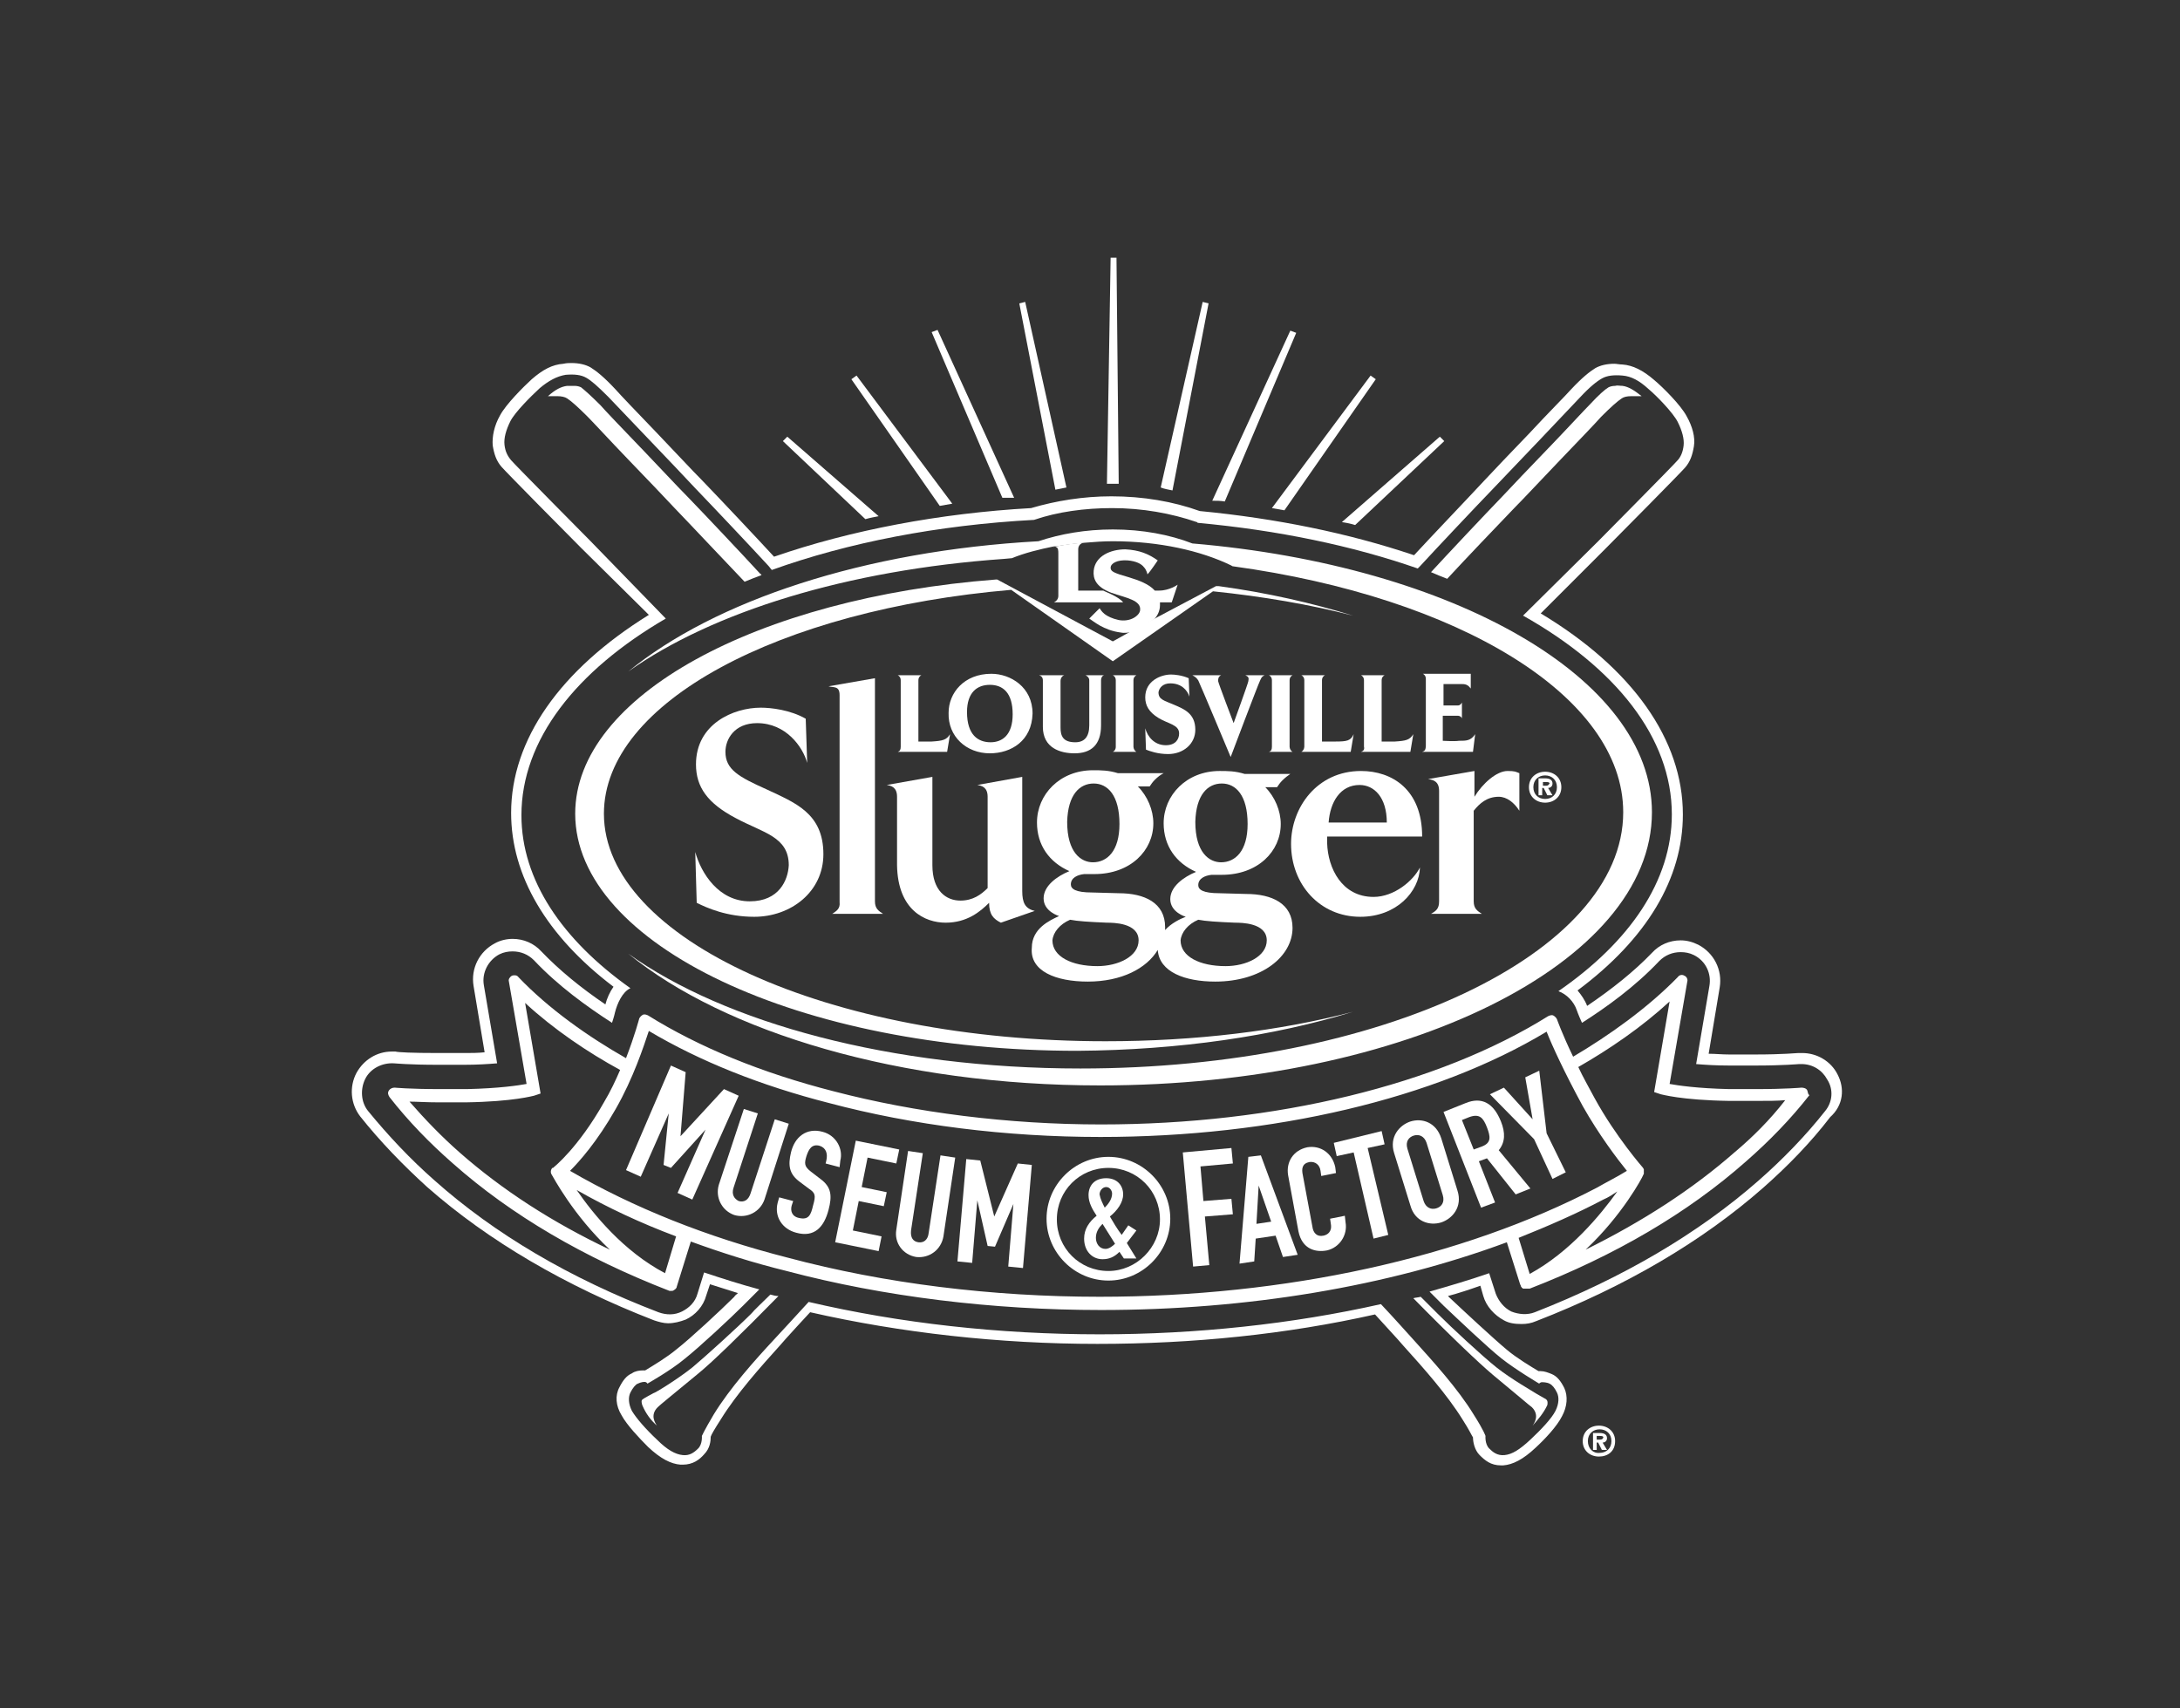<?xml version="1.0" encoding="utf-8"?>
<!-- Generator: Adobe Illustrator 21.1.0, SVG Export Plug-In . SVG Version: 6.00 Build 0)  -->
<svg version="1.1" id="Layer_1" xmlns="http://www.w3.org/2000/svg" xmlns:xlink="http://www.w3.org/1999/xlink" x="0px" y="0px"
	 viewBox="0 0 296 232" style="enable-background:new 0 0 296 232;" xml:space="preserve">
<rect x="0" y="0" width="296" height="232" fill="#333333" stroke="none"/>
<style type="text/css">
	.st0{fill:#FFFFFF;}
	.st1{fill-rule:evenodd;clip-rule:evenodd;fill:#FFFFFF;}
</style>
<path class="st0" d="M249.5,145.9c-0.9-1.8-2.8-2.9-4.8-2.9c-0.2,0-0.3,0-0.5,0c-0.2,0-2.1,0.2-5.9,0.2c-1.1,0-2.3,0-3.5,0
	c-1,0-1.9-0.1-2.8-0.1l1.5-9c0.4-2.4-0.8-4.7-2.9-5.8c-0.8-0.4-1.6-0.6-2.4-0.6c-1.5,0-2.9,0.6-3.9,1.7c-2.4,2.5-5.4,4.9-8.8,7.2
	c-0.3-0.8-0.8-1.5-1.3-2.1c9.4-7,14.3-15.2,14.3-23.9c0-10.1-6.8-19.8-19.3-27.3l8.8-8.8c1.7-1.7,10.3-10.4,10.8-11
	c0.7-0.8,1-1.7,1.2-2.9c0.2-1.2-0.2-2.7-1-4.1c-0.8-1.5-3.2-3.9-4.4-4.9c-1.5-1.3-2.9-2-4.3-2.1c-0.4,0-0.8-0.1-1.1-0.1
	c-1,0-1.9,0.2-2.6,0.6c-0.8,0.5-1.8,1.3-3.3,2.9c-0.7,0.8-3.2,3.3-5.7,6c-2.4,2.5-4.9,5.1-6.1,6.4c-2.6,2.8-7.2,7.6-9.5,10.1
	c-8.9-3-18.7-5-29.1-6c-3.6-1.3-7.7-2-12-2c-3.8,0-7.5,0.6-10.9,1.6c-12.4,0.7-24.5,3-34.9,6.6c-2.3-2.5-7.1-7.6-9.8-10.4
	c-1.3-1.3-3.8-4-6.2-6.5c-2.5-2.6-4.9-5.1-5.6-5.9c-1.5-1.6-2.5-2.4-3.3-2.9c-0.7-0.4-1.6-0.6-2.6-0.6c-0.3,0-0.7,0-1.1,0.1
	c-1.5,0.1-2.8,0.8-4.3,2.1c-1.1,1-3.5,3.4-4.3,4.9c-0.8,1.4-1.1,2.9-1,4.1c0.2,1.2,0.5,2.1,1.2,2.9c0.5,0.6,9.1,9.3,10.8,11l9.2,9.1
	c-12.1,7.5-18.7,17-18.7,26.9c0,8.5,4.8,16.7,13.9,23.6c-0.5,0.7-0.9,1.6-1.1,2.4c-3.4-2.3-6.3-4.7-8.7-7.2c-1-1.1-2.4-1.7-3.9-1.7
	c-0.8,0-1.7,0.2-2.4,0.6c-2.1,1.1-3.3,3.4-2.9,5.8l1.5,9c-0.9,0.1-1.8,0.1-2.8,0.1c-1.2,0-2.4,0-3.5,0c-3.6,0-5.5-0.1-5.8-0.2
	c-0.2,0-0.3,0-0.5,0c-2,0-3.8,1.1-4.8,2.9c-1,1.9-0.8,4.2,0.5,5.9c2.7,3.4,5.8,6.6,9.1,9.6c8.3,7.3,18.7,13.4,30.8,18.1
	c0.6,0.2,1.3,0.4,1.9,0.4c0.8,0,1.6-0.2,2.4-0.5c1.3-0.6,2.4-1.8,2.8-3.3l0.5-1.5c1.3,0.4,2.5,0.8,3.8,1.2c-0.2,0.2-0.4,0.3-0.5,0.5
	c-1.8,1.8-6,5.7-7.8,7.1c-1.3,1.1-3.3,2.3-4.3,2.9c-0.1,0-0.2,0-0.3,0c-0.5,0-1.1,0.1-1.5,0.4c-0.7,0.3-1.2,0.9-1.7,1.9
	c-0.6,1.1-0.5,2.5,0.3,3.8c0.7,1.3,2.4,3.1,3.6,4.3c1.7,1.6,3.1,2.3,4.4,2.4c0.1,0,0.2,0,0.3,0c1.4,0,2.3-0.7,2.9-1.4
	c0.8-0.8,0.9-1.8,0.9-2.4c0.1-0.3,0.5-1,1.4-2.4c2.1-3.4,5.3-7,8.1-10.1l0.7-0.8c0.9-1,2-2.2,3.3-3.6c12.3,2.8,25.7,4.3,39,4.3
	c13,0,25.7-1.3,37.7-4c1.2,1.3,2.2,2.4,3.1,3.4l0.7,0.8c2.8,3.1,6,6.7,8.1,10.1c0.9,1.4,1.2,2.1,1.4,2.4c0,0.6,0.2,1.7,0.9,2.4
	c0.7,0.7,1.5,1.4,2.9,1.4c0.1,0,0.2,0,0.3,0c1.3-0.1,2.7-0.8,4.4-2.4c1.3-1.2,2.9-2.9,3.6-4.3c0.7-1.3,0.8-2.7,0.3-3.8
	c-0.5-1-1-1.6-1.7-1.9c-0.5-0.2-1-0.4-1.5-0.4c-0.1,0-0.2,0-0.3,0c-1-0.6-3-1.8-4.3-2.9c-1.8-1.5-6-5.4-7.8-7.1c0,0-0.1-0.1-0.2-0.2
	c1.5-0.4,3-0.9,4.4-1.4l0.4,1.4c0.4,1.4,1.5,2.6,2.8,3.3c0.7,0.4,1.5,0.5,2.4,0.5c0.7,0,1.3-0.1,2-0.4c12.1-4.7,22.5-10.8,30.8-18.1
	c3.4-3,6.5-6.2,9.1-9.6C250.3,150.1,250.5,147.8,249.5,145.9z M247.8,150.9c-2.6,3.3-5.7,6.5-9,9.4c-8.2,7.2-18.4,13.2-30.4,17.9
	c-1,0.4-2.2,0.3-3.2-0.1c-1-0.5-1.7-1.4-2.1-2.4l-0.9-2.8c-2.6,0.9-5.3,1.7-8.1,2.5c0.8,0.8,1.5,1.5,1.9,1.9c1.8,1.7,6,5.7,7.9,7.2
	c1.9,1.5,5.1,3.4,5.1,3.4s0-0.1,0.3-0.2c0.2,0,0.7,0,1.1,0.2c0.4,0.2,0.7,0.6,1,1.2c0.3,0.6,0.3,1.5-0.2,2.5c-0.5,1-1.9,2.5-3.4,3.9
	c-1.5,1.4-2.5,2-3.5,2.1c-1,0.1-1.6-0.4-2.1-0.9c-0.6-0.6-0.5-1.7-0.5-1.7s-0.2-0.7-1.6-2.9c-2.2-3.6-5.6-7.3-8.3-10.3
	c-1.1-1.2-2.5-2.8-4.3-4.7c-12,2.7-25,4.1-38.2,4.1c-13.6,0-27.1-1.5-39.5-4.4c-1.9,2.1-3.5,3.8-4.6,5c-2.7,2.9-6.1,6.7-8.3,10.3
	c-1.3,2.2-1.6,2.9-1.6,2.9s0.1,1.1-0.5,1.7c-0.6,0.6-1.2,1-2.1,0.9c-1-0.1-2.1-0.7-3.5-2.1c-1.5-1.4-2.8-2.9-3.4-3.9
	c-0.5-1-0.5-1.9-0.2-2.5c0.3-0.6,0.7-1.1,1-1.2c0.4-0.2,0.9-0.3,1.1-0.2c0.2,0.1,0.2,0.2,0.2,0.2s3.2-1.8,5.1-3.4
	c1.9-1.5,6.2-5.5,7.9-7.2c0.5-0.5,1.3-1.3,2.2-2.2c-2.6-0.7-5.1-1.5-7.5-2.3l-0.9,2.9c-0.3,1.1-1.1,1.9-2.1,2.4
	c-1,0.5-2.1,0.5-3.2,0.1c-12-4.6-22.2-10.6-30.4-17.9c-3.3-2.9-6.3-6.1-9-9.4c-1-1.2-1.1-3-0.4-4.4c0.7-1.4,2.3-2.2,3.9-2.1
	c0.1,0,2,0.2,6,0.2c1.1,0,2.3,0,3.5,0c1.8,0,3.3-0.1,4.5-0.2l-1.8-10.6c-0.3-1.7,0.6-3.4,2.1-4.2c0.6-0.3,1.2-0.4,1.8-0.4
	c1.1,0,2.1,0.4,2.9,1.2c3.3,3.5,7.2,6.3,10.6,8.5c0.3-0.9,0.4-1.4,0.4-1.4c0.3-1.2,1-2.8,2.1-3.3c0,0,0,0,0,0
	c-9.3-6.6-14.8-14.7-14.8-23.5c0-10.2,7.4-19.6,19.6-26.7L80.1,73.4c0,0-10.3-10.4-10.7-10.9c-0.5-0.6-0.8-1.2-0.9-2.1
	c-0.1-0.9,0.2-2,0.8-3.2c0.6-1.2,2.8-3.4,4-4.5c1.2-1,2.3-1.6,3.5-1.8c1.2-0.1,2.1,0,2.8,0.4c0.7,0.4,1.5,1.1,3,2.6
	c1.4,1.5,9.3,9.7,11.8,12.4c2.6,2.7,7.6,8,9.9,10.5c0.2,0.2,0.3,0.4,0.5,0.6c10.3-3.7,22.5-6.1,35.6-6.8c3.2-1.1,6.9-1.6,10.6-1.6
	c4.1,0,8,0.7,11.5,1.9c0,0,0.1,0,0.1,0.1c10.9,1,21,3.1,29.9,6.2c0.1-0.1,0.2-0.2,0.3-0.3c2.3-2.5,7.3-7.8,9.9-10.5
	c2.6-2.7,10.4-10.9,11.8-12.4c1.4-1.5,2.3-2.2,3-2.6c0.7-0.4,1.6-0.5,2.8-0.4c1.2,0.1,2.3,0.7,3.5,1.8c1.2,1,3.4,3.3,4,4.5
	c0.6,1.2,0.9,2.3,0.8,3.2c-0.1,0.9-0.4,1.6-0.9,2.1c-0.5,0.6-10.7,10.9-10.7,10.9l-10.2,10.1c12.6,7.1,20.2,16.6,20.2,27
	c0,9-5.7,17.3-15.4,24c1.1,0.4,2.1,1.4,2.5,2.6c0,0,0.2,0.6,0.7,1.7c3.3-2.1,7.2-4.9,10.5-8.4c0.8-0.8,1.8-1.2,2.9-1.2
	c0.6,0,1.2,0.1,1.8,0.4c1.6,0.8,2.4,2.5,2.1,4.2l-1.8,10.6c1.2,0.1,2.7,0.2,4.5,0.2c1.2,0,2.4,0,3.5,0c3.9,0,5.9-0.2,6-0.2
	c0.1,0,0.2,0,0.3,0c1.5,0,2.8,0.8,3.5,2.1C249,148,248.8,149.7,247.8,150.9z"/>
<g>
	<path class="st0" d="M159.2,66.6l4.9-25.4l-0.8-0.2l-5.7,25.2C158.1,66.4,158.7,66.5,159.2,66.6z"/>
	<path class="st0" d="M166.3,68.1l9.7-22.9l-0.8-0.3l-10.6,23.1C165.2,68,165.7,68,166.3,68.1z"/>
	<path class="st0" d="M174.4,69.3l12.4-17.8l-0.7-0.5l-13.4,18C173.3,69.1,173.8,69.2,174.4,69.3z"/>
	<path class="st0" d="M184,71.3l12.1-11.4l-0.6-0.6l-13.3,11.6C182.8,71,183.4,71.1,184,71.3z"/>
	<path class="st0" d="M144.8,66.2L139.2,41l-0.8,0.2l4.9,25.3C143.8,66.4,144.3,66.3,144.8,66.2z"/>
	<path class="st0" d="M151,65.7c0.3,0,0.6,0,0.9,0l-0.3-30.4l0-0.3l-0.8,0l-0.5,30.7C150.6,65.7,150.8,65.7,151,65.7z"/>
	<path class="st0" d="M129.3,68.4l-13-17.4l-0.7,0.5l12,17.2C128.2,68.6,128.8,68.5,129.3,68.4z"/>
	<path class="st0" d="M119.3,70.1l-12.4-10.8l-0.6,0.6l11.2,10.6C118.2,70.3,118.8,70.2,119.3,70.1z"/>
	<path class="st0" d="M137.7,67.6l-10.4-22.8l-0.8,0.3l9.6,22.5C136.6,67.6,137.1,67.6,137.7,67.6z"/>
</g>
<path class="st0" d="M245.4,148.1c-0.1-0.3-0.5-0.4-0.8-0.4c0,0-2.1,0.2-6.2,0.2c-1.1,0-2.3,0-3.6,0c-4.4-0.1-7-0.5-8.1-0.7
	l2.4-13.9c0.1-0.3-0.1-0.7-0.4-0.8c-0.3-0.2-0.7-0.1-0.9,0.2c-4.1,4.2-9.3,7.9-14.2,10.8c-1.5-3.1-2.2-5.1-2.2-5.1
	c-0.1-0.2-0.3-0.4-0.5-0.5c-0.2-0.1-0.5,0-0.7,0.1c-14.9,9.3-37,14.7-60.7,14.7c-12.6,0-25.2-1.6-36.3-4.5
	c-9.8-2.5-18.3-6-25.2-10.3c-0.2-0.1-0.5-0.2-0.7-0.1c-0.2,0.1-0.4,0.3-0.5,0.5c0,0-0.6,2.3-1.8,5.4c-5.1-2.9-10.5-6.7-14.6-11
	c-0.2-0.3-0.6-0.3-0.9-0.2c-0.3,0.2-0.5,0.5-0.4,0.8l2.4,13.9c-1.1,0.2-3.7,0.6-8.1,0.7c-1.2,0-2.4,0-3.6,0c-4.2,0-6.2-0.2-6.2-0.2
	c-0.3,0-0.6,0.1-0.8,0.4c-0.2,0.3-0.1,0.6,0.1,0.9c2.5,3.2,5.4,6.2,8.6,9c7.9,7,17.8,12.8,29.4,17.3c0,0,0.1,0,0.1,0
	c0,0,0.1,0,0.1,0c0,0,0,0,0.1,0c0,0,0,0,0,0c0,0,0,0,0,0c0.1,0,0.2,0,0.3-0.1c0.2-0.1,0.4-0.3,0.4-0.5l1.9-6.1c4.1,1.5,8.5,2.9,13,4
	c13.2,3.5,28,5.3,42.7,5.3c19.9,0,38.9-3.2,55.1-9.2l1.8,5.7l0.1,0.2c0,0.1,0,0.1,0.1,0.2c0,0,0,0,0,0c0,0,0,0.1,0.1,0.1
	c0,0,0,0,0,0c0,0,0,0,0.1,0.1c0,0,0,0,0.1,0c0,0,0,0,0.1,0c0,0,0,0,0,0c0,0,0,0,0,0c0,0,0.1,0,0.1,0c0,0,0,0,0.1,0
	c0.1,0,0.1,0,0.2,0c0.1,0,0.2,0,0.3,0c0,0,0,0,0,0c11.6-4.5,21.5-10.3,29.4-17.3c3.2-2.8,6.1-5.8,8.6-9
	C245.5,148.7,245.5,148.4,245.4,148.1z M62.4,156.5c-2.5-2.2-4.7-4.5-6.8-6.9c1,0,2.3,0.1,4,0.1c1.1,0,2.4,0,3.6,0
	c6.6-0.1,9.2-0.9,9.3-0.9l0.9-0.3l-2.1-12.3c3.9,3.6,8.5,6.7,12.9,9.1c-0.6,1.4-1.3,2.9-2.2,4.4c-3.5,6.2-6.8,8.8-6.8,8.8
	c0,0-0.1,0.1-0.1,0.1c0,0,0,0-0.1,0c-0.2,0.2-0.3,0.6-0.1,0.9c0.2,0.3,2.9,5.5,7.9,10.2C75,166,68.2,161.6,62.4,156.5z M90.3,172.9
	c-5.7-3-9.8-8.1-12-11.3c4.2,2.4,8.7,4.5,13.5,6.3L90.3,172.9z M149.3,176.1c-14.6,0-29.2-1.8-42.3-5.3C96,168,86,164,77.4,159
	c1.3-1.3,3.7-4,6.2-8.4c2.4-4.2,3.8-8.5,4.5-10.6c6.9,4.1,15.1,7.4,24.5,9.8c11.3,3,24,4.6,36.8,4.6c23.5,0,45.5-5.2,60.6-14.3
	c0.7,1.8,2.4,5.5,4.9,10.1c2.2,3.9,4.7,7.2,6,8.8c-1.3,0.8-2.7,1.5-4.1,2.3C198.6,170.8,174.6,176.1,149.3,176.1z M207.7,173
	l-1.5-4.9c4-1.6,7.9-3.3,11.5-5.2c0.7-0.3,1.3-0.7,1.9-1.1C217.3,165,213.2,170,207.7,173z M235.5,156.5c-5.7,5-12.5,9.4-20.2,13.2
	c5-4.7,7.7-9.8,7.8-10.1c0,0,0,0,0,0c0-0.1,0.1-0.1,0.1-0.2c0,0,0,0,0,0c0,0,0,0,0,0c0-0.1,0-0.1,0-0.2c0,0,0,0,0-0.1
	c0-0.1,0-0.1,0-0.2c0,0,0,0,0-0.1c0-0.1-0.1-0.1-0.1-0.2c0,0-3.7-4.2-6.6-9.5c-0.8-1.5-1.6-2.9-2.2-4.2c4.2-2.4,8.6-5.4,12.4-8.9
	l-2.1,12.3l0.9,0.3c0.1,0,2.7,0.8,9.3,0.9c1.2,0,2.5,0,3.6,0c1.6,0,3,0,4-0.1C240.3,152.1,238,154.4,235.5,156.5z"/>
<g>
	<g>
		<path class="st0" d="M156.7,84.1c0.5-0.5,0.8-1.2,0.8-1.9c0-0.1,0-0.3,0-0.4h1.6l0.8-2.4c0,0-1.1,0.8-2.5,0.8c-0.1,0-0.4,0-0.6,0
			c-0.8-0.9-2.2-1.4-3.5-1.8c-2.1-0.6-2.5-0.8-2.5-1.3c0-0.6,0.9-1.1,2.3-1c1.2,0.1,1.9,0.5,2.2,0.9c0.4,0.4,0.5,1,0.5,1
			c0.4-0.4,1.4-1.9,1.4-1.9c-1.3-0.9-2.5-1.4-4.4-1.5c-2,0-4.1,0.9-4.3,2.9c-0.1,1.1,0.3,2.2,2.4,3c2,0.7,4.1,1,3.9,2.4
			c-0.1,0.7-1.3,1.6-2.9,1.3c-0.9-0.2-1.5-0.5-1.9-0.8c-0.5-0.4-0.6-0.7-0.7-0.8c0,0-1.4,1.4-1.4,1.4c0.5,0.3,1.9,1.6,4.3,1.9
			c0.5,0.1,1.1,0,1.7-0.1L156.7,84.1z"/>
		<path class="st0" d="M143.4,74.3c0.3,0.1,0.3,0.5,0.3,0.9v5.7c0,0.4-0.2,0.7-0.6,0.9h9.4c-0.6-0.8-2.6-1.5-2.7-1.6
			c-1.5,0-3.2,0-3.4,0v-5.6c0-0.5,0.3-0.8,0.7-0.9c-1.5,0.1-2.8,0.3-4.2,0.6C143.2,74.2,143.3,74.2,143.4,74.3"/>
	</g>
</g>
<path class="st0" d="M150.5,157.1c-4.6,0-8.4,3.8-8.4,8.4c0,4.6,3.8,8.4,8.4,8.4c4.6,0,8.4-3.8,8.4-8.4
	C158.9,160.9,155.1,157.1,150.5,157.1z M150.5,172.6c-3.9,0-7-3.1-7-7c0-3.9,3.1-7,7-7c3.9,0,7,3.1,7,7
	C157.5,169.4,154.3,172.6,150.5,172.6z"/>
<path class="st0" d="M183.7,137.4c-9.9,2.6-21.4,4-33.6,4c-37.6,0-68.1-13.9-68.1-30.9c0-15.1,23.8-27.7,55.3-30.4l13.8,9.7
	l13.6-9.5c6.8,0.7,13.2,1.8,19,3.3c-5.5-1.7-11.6-3.1-18.2-4c0,0-0.3,0-0.4,0l-8.5,4.5c0,0,0,0,0,0l-2.8,1.5c0,0,0,0,0,0l-2.7,1.5
	l-15.7-8.4c0,0-0.1,0-0.2,0c-32.4,2.5-57.1,15.8-57.1,31.8c0,17.8,30.5,32.2,68.2,32.2C160.1,142.6,173,140.7,183.7,137.4z"/>
<path class="st0" d="M161.9,73.8c-3.1-1.2-6.8-1.9-10.8-1.9c-3.7,0-7.1,0.6-10.1,1.6c-23.7,1.3-44,8.1-55.7,17.7
	c11.4-8.1,29.7-13.8,51-15.3c0.1,0,1.1-0.1,1.1-0.1c1.7-0.7,3.7-1.2,5.7-1.6c0,0,0.1,0,0.2,0c1.3-0.2,2.6-0.4,4-0.5c0,0,0,0,0,0
	c1.2-0.1,2.5-0.2,3.8-0.2c6.3,0,12,1.3,16.1,3.3c0,0,0.1,0.1,0.2,0.1c30.6,4.2,53,17.6,53,33.4c0,19.2-33,34.8-73.7,34.8
	c-25.7,0-48.3-6.2-61.4-15.6c13.1,10.7,36.9,17.9,64.1,17.9c41.4,0,74.9-16.6,74.9-37.1C224.3,92.1,197.3,76.8,161.9,73.8z"/>
<g>
	<path class="st0" d="M134.4,102.3c2.9,0,5.7-1.7,5.8-5.4c0-3.6-3-5.4-5.6-5.4c-3.7,0-5.8,2.6-5.8,5.3
		C128.7,100,131.2,102.3,134.4,102.3z M134.4,93c1.8,0,3.1,1.1,3.1,4c0,2.8-1.4,3.8-3,3.8c-1.7,0-3.2-1-3.2-4.1
		C131.3,94,132.7,93,134.4,93z"/>
	<path class="st0" d="M121.9,102.1h6.7l0.4-2.4c-0.5,0.8-1,0.9-2.5,1c-0.7,0-1.4,0-1.8,0v-8.3c0-0.4,0.2-0.6,0.4-0.7h-3.2
		c0.2,0.1,0.4,0.3,0.4,0.7v9C122.3,101.8,122.2,102,121.9,102.1z"/>
	<path class="st0" d="M212,106.9c0-1.3-1-2.1-2.2-2.1c-1.2,0-2.2,0.8-2.2,2.1c0,1.3,1,2.1,2.2,2.1C211,109,212,108.2,212,106.9z
		 M208.2,106.9c0-1,0.7-1.6,1.6-1.6c0.9,0,1.6,0.6,1.6,1.6c0,1-0.7,1.6-1.6,1.6v0C208.9,108.5,208.2,107.9,208.2,106.9z"/>
	<path class="st0" d="M128.4,125.3c2.9,0,4.7-1.5,5.9-2.7c0,1.6,0.6,2.2,1.6,2.7l4.6-1.6c-1.3-0.3-1.7-1.1-1.7-2.7
		c0-0.4,0-15.5,0-15.5l-6.1,1.1c0.6,0.1,1.4,0.3,1.4,1.6v12.4c-0.9,0.9-2,1.7-3.7,1.7c-1.9,0-3.8-1.3-3.8-4.8c0-2.3,0-12,0-12
		l-6.2,1.1c0.6,0.1,1.4,0.3,1.4,1.6c0,0,0,7.7,0,9.3C121.9,123.6,125.6,125.3,128.4,125.3z"/>
	<path class="st0" d="M184.8,102.1h6.7l0.4-2.4c-0.5,0.8-1,0.9-2.5,1c-0.7,0-1.5,0-1.8,0v-8.3c0-0.4,0.2-0.6,0.4-0.7h-3.2
		c0.2,0.1,0.4,0.3,0.4,0.7v9C185.3,101.8,185.1,102,184.8,102.1z"/>
	<path class="st0" d="M203.5,108.2c1.1,0,2.1,0.8,2.8,1.9V105c-0.5-0.2-0.6-0.3-1.6-0.3c-1.5,0-3.4,1.7-4.5,3.5v-3.5l-6.3,1.1
		c0.7,0.1,1.5,0.3,1.5,1.6v15c0,1-0.4,1.3-1.1,1.7h6.9c-0.6-0.4-1.1-0.7-1.1-1.7v-12.3C200.9,109.1,201.9,108.2,203.5,108.2z"/>
	<path class="st0" d="M175.3,114.6c0,5.5,3.9,9.9,9.4,9.9c4.9,0,8-3.4,8.1-6.7c-0.9,1.8-3.5,4-6.3,4c-4.3,0-6.2-3.9-6.3-7.3
		c0-0.3,0-0.6,0-0.9h12.9c0-6.4-4.1-8.9-8.3-8.9C178.8,104.7,175.3,109.7,175.3,114.6z M184.6,106.6c2,0,3.7,1.7,3.7,5.1h-7.9
		C180.6,108.9,182,106.6,184.6,106.6z"/>
	<path class="st0" d="M193.1,102.1h6.9l0.3-2.4c-0.6,0.9-1.2,0.9-2.2,0.9c-0.7,0.1-1.9,0-2.2,0v-3.4h2.1c0.2,0,0.5,0.2,0.5,0.4v-2.2
		c-0.1,0.2-0.3,0.4-0.5,0.4H196v-2.9c0,0,2,0,2.6,0c0.5,0,0.8,0.2,1.1,0.6l0-2h-6.5c0.2,0.1,0.4,0.3,0.4,0.7v9
		C193.6,101.9,193.4,102,193.1,102.1z"/>
	<path class="st0" d="M210.8,108l-0.6-1c0.3,0,0.6-0.2,0.6-0.6c0-0.5-0.4-0.7-1-0.7h-0.9v2.3h0.5v-1h0.2l0.5,1H210.8z M209.9,106.7
		h-0.4v-0.5h0.4c0.2,0,0.5,0,0.5,0.2C210.2,106.7,210.1,106.7,209.9,106.7z"/>
	<path class="st0" d="M158.9,92.8c1.5,0,2.3,0.9,2.6,1.8l-0.1-2.5c-0.9-0.4-1.9-0.5-2.4-0.5c-1.3,0-3.5,0.8-3.5,3.1
		c0,1.1,0.5,2,1.8,2.8c1.3,0.8,2.8,0.9,2.8,2.1c0,0.8-0.5,1.6-1.8,1.6c-1.6,0-2.5-1.2-2.8-2.3l0.1,2.9c0.5,0.2,1.6,0.6,3,0.6
		c2.1,0,3.7-1.4,3.7-3.3c0-2.2-1.5-2.8-2.9-3.4c-1.4-0.6-2.1-0.7-2.1-1.7C157.4,93.4,157.9,92.8,158.9,92.8z"/>
	<path class="st0" d="M172.3,102.1h3.2c-0.2-0.1-0.4-0.4-0.4-0.7v-9c0-0.4,0.2-0.6,0.4-0.7h-3.2c0.2,0.1,0.4,0.3,0.4,0.7v9
		C172.7,101.8,172.6,102,172.3,102.1z"/>
	<path class="st0" d="M181.3,100.7c-0.7,0-1.4,0-1.8,0v-8.3c0-0.4,0.2-0.6,0.4-0.7h-3.2c0.2,0.1,0.4,0.3,0.4,0.7v9
		c0,0.3-0.2,0.6-0.4,0.7h6.7l0.4-2.4C183.4,100.6,182.9,100.7,181.3,100.7z"/>
	<path class="st0" d="M151.1,102.1h3.2c-0.2-0.1-0.4-0.4-0.4-0.7v-9c0-0.4,0.2-0.6,0.4-0.7h-3.2c0.2,0.1,0.4,0.3,0.4,0.7v9
		C151.5,101.8,151.3,102,151.1,102.1z"/>
	<path class="st0" d="M165.8,91.7h-3.9c0.4,0.2,0.6,0.4,0.8,0.7c0.3,0.6,4.4,10.4,4.4,10.4s3.7-9.8,4-10.4c0.2-0.4,0.2-0.5,0.6-0.7
		l-2.6,0c0.4,0.2,0.5,0.3,0.4,0.8c0,0.2-2,5.7-2,5.7s-2.1-5.5-2.1-5.7C165.4,92.2,165.4,91.9,165.8,91.7z"/>
	<path class="st0" d="M113,124.1h6.9c-0.6-0.4-1.1-0.7-1.1-1.7V92.1l-6.3,1.1c0.7,0.2,1.5-0.1,1.5,1.2v28.1
		C114.1,123.4,113.6,123.7,113,124.1z"/>
	<path class="st0" d="M147.7,133.3c4.6,0,8-1.8,9.5-4.3c0.2,3,3.7,4.3,7.8,4.3c6.3,0,10.5-3.4,10.5-7.3c0-3.3-2.8-4.6-6.3-4.6
		l-3.6-0.1c-2.3,0-2.9-0.5-2.9-1.1c0-0.9,0.9-1.3,1.8-1.4c0.5,0,0.9,0,1.4,0c4.9,0,8-3.2,8-6.9c0-1.8-0.8-3.7-2.1-5h1.6
		c0.2-0.3,0.4-0.6,0.7-0.9c0.4-0.4,0.8-0.7,1.1-0.9H169c-1.3-0.4-2.3-0.4-3.4-0.4c-4.5,0-7.6,3.3-7.6,7.1c0,3.1,1.7,5.4,4.4,6.6
		c-1.7,0.7-3.5,2-3.5,3.7c0,1.8,2.1,2.4,2.1,2.4c-0.8,0.3-2,0.9-2.8,1.8c0-0.1,0-0.2,0-0.4c0-3.3-2.8-4.6-6.3-4.6l-3.6-0.1
		c-2.3,0-2.9-0.5-2.9-1.1c0-0.9,0.9-1.3,1.8-1.4c0.5,0,0.9,0,1.4,0c4.9,0,8-3.2,8-6.9c0-1.8-0.8-3.7-2.1-5h1.6
		c0.2-0.3,0.4-0.6,0.7-0.9c0.4-0.4,0.8-0.7,1.2-0.9h-6.2c-1.3-0.4-2.3-0.4-3.4-0.4c-4.5,0-7.6,3.3-7.6,7.1c0,3.1,1.7,5.4,4.4,6.6
		c-1.7,0.7-3.5,2-3.5,3.7c0,1.8,2.1,2.4,2.1,2.4c-1.3,0.6-3.7,1.7-3.7,4.3C139.8,131.9,143.4,133.3,147.7,133.3z M165.9,106.4
		c1.9,0,3.5,1.6,3.5,5.5c0,3.7-1.7,5.2-3.6,5.2c-1.6,0-3.5-1.3-3.5-5.5C162.4,107.9,164,106.4,165.9,106.4z M162.7,124.9
		c1,0.2,2.6,0.3,5,0.4c0.8,0,4.3,0,4.3,2.4c0,2.2-2.8,3.5-5.6,3.5c-3.5,0-6.1-1.3-6.1-3.5C160.4,126.6,161.3,125.5,162.7,124.9z
		 M148.5,106.4c1.9,0,3.5,1.6,3.5,5.5c0,3.7-1.7,5.2-3.6,5.2c-1.6,0-3.5-1.3-3.5-5.5C145,107.9,146.6,106.4,148.5,106.4z
		 M145.3,124.9c1,0.2,2.6,0.3,5,0.4c0.8,0,4.3,0,4.3,2.4c0,2.2-2.8,3.5-5.6,3.5c-3.5,0-6.1-1.3-6.1-3.5
		C143,126.6,143.9,125.5,145.3,124.9z"/>
	<path class="st0" d="M101.8,122.4c-4.2,0-6.6-3.8-7.4-6.7l0.2,6.9c1.4,0.7,4.1,1.9,7.8,1.9c5,0,9.4-3.4,9.4-8.5
		c0-5.6-3.9-7-7.7-8.8c-3.8-1.7-5.6-2.7-5.6-5.1c0-1.7,1.2-3.9,4.3-3.9c3.9,0,6.2,3.2,6.8,5.4l-0.2-6c-2.1-1.2-4.7-1.5-6.1-1.5
		c-3.7,0-8.8,2.2-8.8,7.7c0,3.1,1.6,5.3,5.4,7.3c3.7,2,7.2,2.5,7.2,6.4C107,119.5,105.8,122.4,101.8,122.4z"/>
	<path class="st0" d="M144.5,91.7h-3.4c0.3,0.1,0.5,0.3,0.5,0.7v6.3c0,2.9,2.4,3.6,4.3,3.6c2.2,0,3.6-1.1,3.6-3.8l0-6.1
		c0-0.3,0.1-0.6,0.4-0.7h-2.5c0.2,0.1,0.5,0.3,0.5,0.7l0,6.1c0,1.6-0.7,2.3-1.9,2.3c-1.7,0-2-0.9-2-2v-6.3
		C144,92.1,144.2,91.8,144.5,91.7z"/>
</g>
<g>
	<path class="st0" d="M91.1,144.7l2,0.9l-0.7,8.7l0,0l5.9-6.4l2,0.9L94,162.9l-2-0.9l3.8-8.6l0,0l-4.7,5.2l-1-0.4l0.7-7l0,0
		l-3.8,8.6l-2-0.9L91.1,144.7z"/>
	<path class="st0" d="M103.8,162.9c-0.6,1.7-2.4,2.6-4.1,2.1c-1.7-0.6-2.6-2.4-2.1-4.1l3.4-10.3l1.9,0.6l-3.3,10.1
		c-0.3,0.9,0.1,1.5,0.7,1.8c0.7,0.2,1.3-0.1,1.6-1l3.3-10.1l1.9,0.6L103.8,162.9z"/>
	<path class="st0" d="M114,158.5l-1.9-0.5l0.1-0.4c0.2-0.9,0-1.7-0.9-2c-1.1-0.3-1.5,0.5-1.8,1.4c-0.3,1-0.3,1.4,0.6,2.1l1.3,1
		c1.5,1.1,1.6,2.3,1.1,4.2c-0.6,2.3-1.9,3.8-4.4,3.1c-1.9-0.5-3-2.2-2.5-4.1l0.2-0.7l1.9,0.5l-0.2,0.6c-0.2,0.7,0,1.5,1,1.7
		c1.3,0.3,1.6-0.4,1.9-1.7c0.4-1.4,0.3-1.7-0.6-2.3l-1.2-0.9c-1.5-1.1-1.6-2.3-1.2-4c0.5-2.1,2.1-3.4,4.3-2.8
		c1.9,0.5,2.8,2.4,2.4,3.9L114,158.5z"/>
	<path class="st0" d="M116.2,154.9l5.9,1.2l-0.4,1.9l-3.9-0.8l-0.8,4l3.4,0.7l-0.4,1.9l-3.4-0.7l-0.8,4l3.9,0.8l-0.4,2l-5.9-1.2
		L116.2,154.9z"/>
	<path class="st0" d="M128.1,167.9c-0.3,1.8-1.9,3-3.7,2.8c-1.8-0.3-3-1.9-2.7-3.7l1.6-10.7l2,0.3l-1.6,10.5c-0.1,1,0.3,1.5,1,1.6
		c0.7,0.1,1.3-0.3,1.4-1.3l1.6-10.5l2,0.3L128.1,167.9z"/>
	<path class="st0" d="M131.2,157.4l1.9,0.2l1.9,7.6l0,0l3.2-7.2l1.9,0.2l-1.2,14l-2-0.2l0.7-8.5l0,0l-2.5,5.8l-1-0.1l-1.4-6.2l0,0
		l-0.7,8.5l-2-0.2L131.2,157.4z"/>
	<path class="st0" d="M160.6,156.5l6.6-0.6l0.2,2.1l-4.4,0.4l0.4,4.7l3.8-0.3l0.2,2.1l-3.8,0.3l0.6,6.6L162,172L160.6,156.5z"/>
	<path class="st0" d="M169.5,157.1l1.7-0.2l5,13.5l-2,0.3l-1-2.9l-2.7,0.4l-0.2,3.1l-2,0.3L169.5,157.1z M170.9,161L170.9,161
		l-0.3,5.2l2-0.3L170.9,161z"/>
	<path class="st0" d="M182.7,166c0.3,1.7-0.8,3.4-2.5,3.8c-1.5,0.3-3.4-0.1-3.9-2.6l-1.4-7.6c-0.3-1.8,0.7-3.4,2.6-3.8
		c1.8-0.3,3.4,0.8,3.8,2.7l0.1,0.8l-2,0.4l-0.1-0.7c-0.1-0.8-0.7-1.3-1.5-1.2c-1,0.2-1.1,0.9-0.9,1.8l1.3,7c0.1,0.8,0.6,1.4,1.5,1.2
		c0.5-0.1,1.2-0.5,1-1.6l-0.1-0.7l2-0.4L182.7,166z"/>
	<path class="st0" d="M183.8,156.5l-2.3,0.5l-0.4-1.8l6.5-1.6l0.4,1.8l-2.3,0.5l2.8,11.8l-2,0.5L183.8,156.5z"/>
	<path class="st0" d="M189.3,156.6c-0.7-2.2,0.7-3.8,2.2-4.3c1.6-0.5,3.5,0.1,4.2,2.3l2.2,7.1c0.7,2.2-0.7,3.8-2.2,4.3
		c-1.6,0.5-3.6-0.1-4.2-2.3L189.3,156.6z M193.3,163.1c0.3,0.9,1,1.2,1.7,1c0.7-0.2,1.2-0.8,0.9-1.8l-2.2-7.1c-0.3-0.9-1-1.2-1.7-1
		c-0.7,0.2-1.2,0.8-0.9,1.8L193.3,163.1z"/>
	<path class="st0" d="M196,151l3-1.2c2.2-0.9,3.8,0,4.8,2.5c0.6,1.5,0.6,2.8-0.3,3.9l4.3,5.2l-2,0.8l-3.9-4.9l-1.1,0.4l2.2,5.6
		l-1.9,0.7L196,151z M200.1,156.1l1.1-0.4c1.3-0.5,1.2-1.3,0.7-2.6c-0.5-1.3-1-1.9-2.4-1.4l-1,0.4L200.1,156.1z"/>
	<path class="st0" d="M208.3,154.7l-6-6.1l1.9-0.9l3.9,4.3l0,0l-1-5.7l1.9-0.9l1,8.5l2.6,5.3l-1.8,0.9L208.3,154.7z"/>
</g>
<g>
	<path class="st0" d="M152,170c-0.7,0.7-1.4,1-2.3,1c-1.4,0-2.5-1.1-2.5-2.8c0-1.3,0.7-2.3,1.7-3.1c-0.6-0.9-1.1-1.8-1.1-2.8
		c0-1.3,0.8-2.3,2.4-2.3c1.5,0,2.3,1,2.3,2.2c0,1.1-0.8,2.2-1.8,3c0.4,0.7,1,1.7,1.6,2.5l0.9-1.3l1.1,0.7l-1.3,1.7l1.3,2.1h-1.7
		L152,170z M150.1,169.6c0.5,0,1-0.4,1.3-0.7l-1.7-2.7c-0.5,0.5-0.9,1.1-0.9,1.9C148.8,168.9,149.3,169.6,150.1,169.6z M150,164
		c0.4-0.4,1-1.1,1-1.9c0-0.4-0.3-0.9-0.8-0.9c-0.5,0-0.9,0.5-0.9,1C149.4,162.8,149.7,163.4,150,164z"/>
</g>
<path class="st0" d="M219.3,195.7c0-1.3-1-2.1-2.2-2.1c-1.2,0-2.2,0.8-2.2,2.1c0,1.3,1,2.1,2.2,2.1
	C218.3,197.8,219.3,197.1,219.3,195.7z M215.6,195.7c0-1,0.7-1.6,1.6-1.6c0.9,0,1.6,0.6,1.6,1.6c0,1-0.7,1.6-1.6,1.6v0
	C216.3,197.4,215.6,196.7,215.6,195.7z"/>
<path class="st0" d="M218.2,196.9l-0.6-1c0.3,0,0.6-0.2,0.6-0.6c0-0.5-0.4-0.7-1-0.7h-0.9v2.3h0.5v-1h0.2l0.5,1H218.2z M217.2,195.5
	h-0.4V195h0.4c0.2,0,0.5,0,0.5,0.2C217.6,195.5,217.4,195.5,217.2,195.5z"/>
<path class="st1" d="M75.7,53.8c0.5,0,1,0.1,1.3,0.3c0.6,0.4,1.4,1.1,2.8,2.5c0.7,0.7,3,3.2,5.5,5.8c2.5,2.6,5.1,5.3,6.3,6.6
	c2.6,2.7,7.1,7.5,9.5,10c0.7-0.3,1.5-0.6,2.3-0.9c-0.1-0.1-0.1-0.2-0.2-0.2c-2.2-2.4-7.1-7.6-9.9-10.5c-1.3-1.3-3.8-4-6.2-6.5
	l-0.1-0.1c-2.5-2.6-4.8-5-5.5-5.8c-1.3-1.3-2.1-2-2.6-2.4c-0.2-0.1-0.5-0.2-0.9-0.2c-0.3,0-0.6,0-1,0c-0.8,0.1-1.6,0.5-2.6,1.4
	c0.1,0,0.2,0,0.3,0C75,53.8,75.4,53.8,75.7,53.8z"/>
<path class="st1" d="M196.5,78.6c2.4-2.6,6.6-7,9.1-9.6c1.3-1.3,3.9-4.1,6.3-6.6c2.5-2.6,4.8-5,5.5-5.8c1.4-1.4,2.2-2.1,2.8-2.5
	c0.3-0.2,0.7-0.3,1.3-0.3c0.3,0,0.7,0,1.1,0c0.1,0,0.2,0,0.3,0c-1-0.8-1.8-1.3-2.6-1.4c-0.4,0-0.7-0.1-1,0c-0.4,0-0.7,0.1-0.9,0.2
	c-0.5,0.3-1.3,1-2.6,2.4c-0.7,0.7-3,3.2-5.5,5.8l-0.1,0.1c-2.4,2.5-5,5.2-6.2,6.5c-2.7,2.8-7.4,7.8-9.7,10.3
	C195,78,195.7,78.3,196.5,78.6z"/>
<path class="st1" d="M209.9,190c-0.2-0.1-1.4-0.8-1.4-0.8c-0.1-0.1-3.3-1.9-5.3-3.5c-1.9-1.5-6.2-5.5-8-7.3
	c-0.5-0.5-1.3-1.3-2.3-2.3c-0.3,0.1-0.7,0.1-1,0.2c5,5.1,8.9,8.8,10.8,10.4c3.4,2.8,5,4.2,5.3,4.4c1.1,1.1,0.3,2.2,0.1,2.5
	c0.7-0.8,1.5-1.7,2-2.8C210.2,190.2,210,190.1,209.9,190z"/>
<path class="st1" d="M104.6,175.8c-1.1,1.1-2.1,2-2.6,2.6c-1.8,1.8-6.2,5.8-8,7.3c-2,1.6-5.1,3.5-5.3,3.5c0,0-1.3,0.7-1.4,0.8
	c-0.1,0.1-0.3,0.1-0.1,0.8c0.5,1.2,1.2,2.1,2,2.8c-0.2-0.3-1-1.4,0.1-2.5c0.3-0.3,1.9-1.6,5.3-4.4c2-1.6,6-5.5,11.1-10.7
	C105.3,176,105,175.9,104.6,175.8z"/>
</svg>
